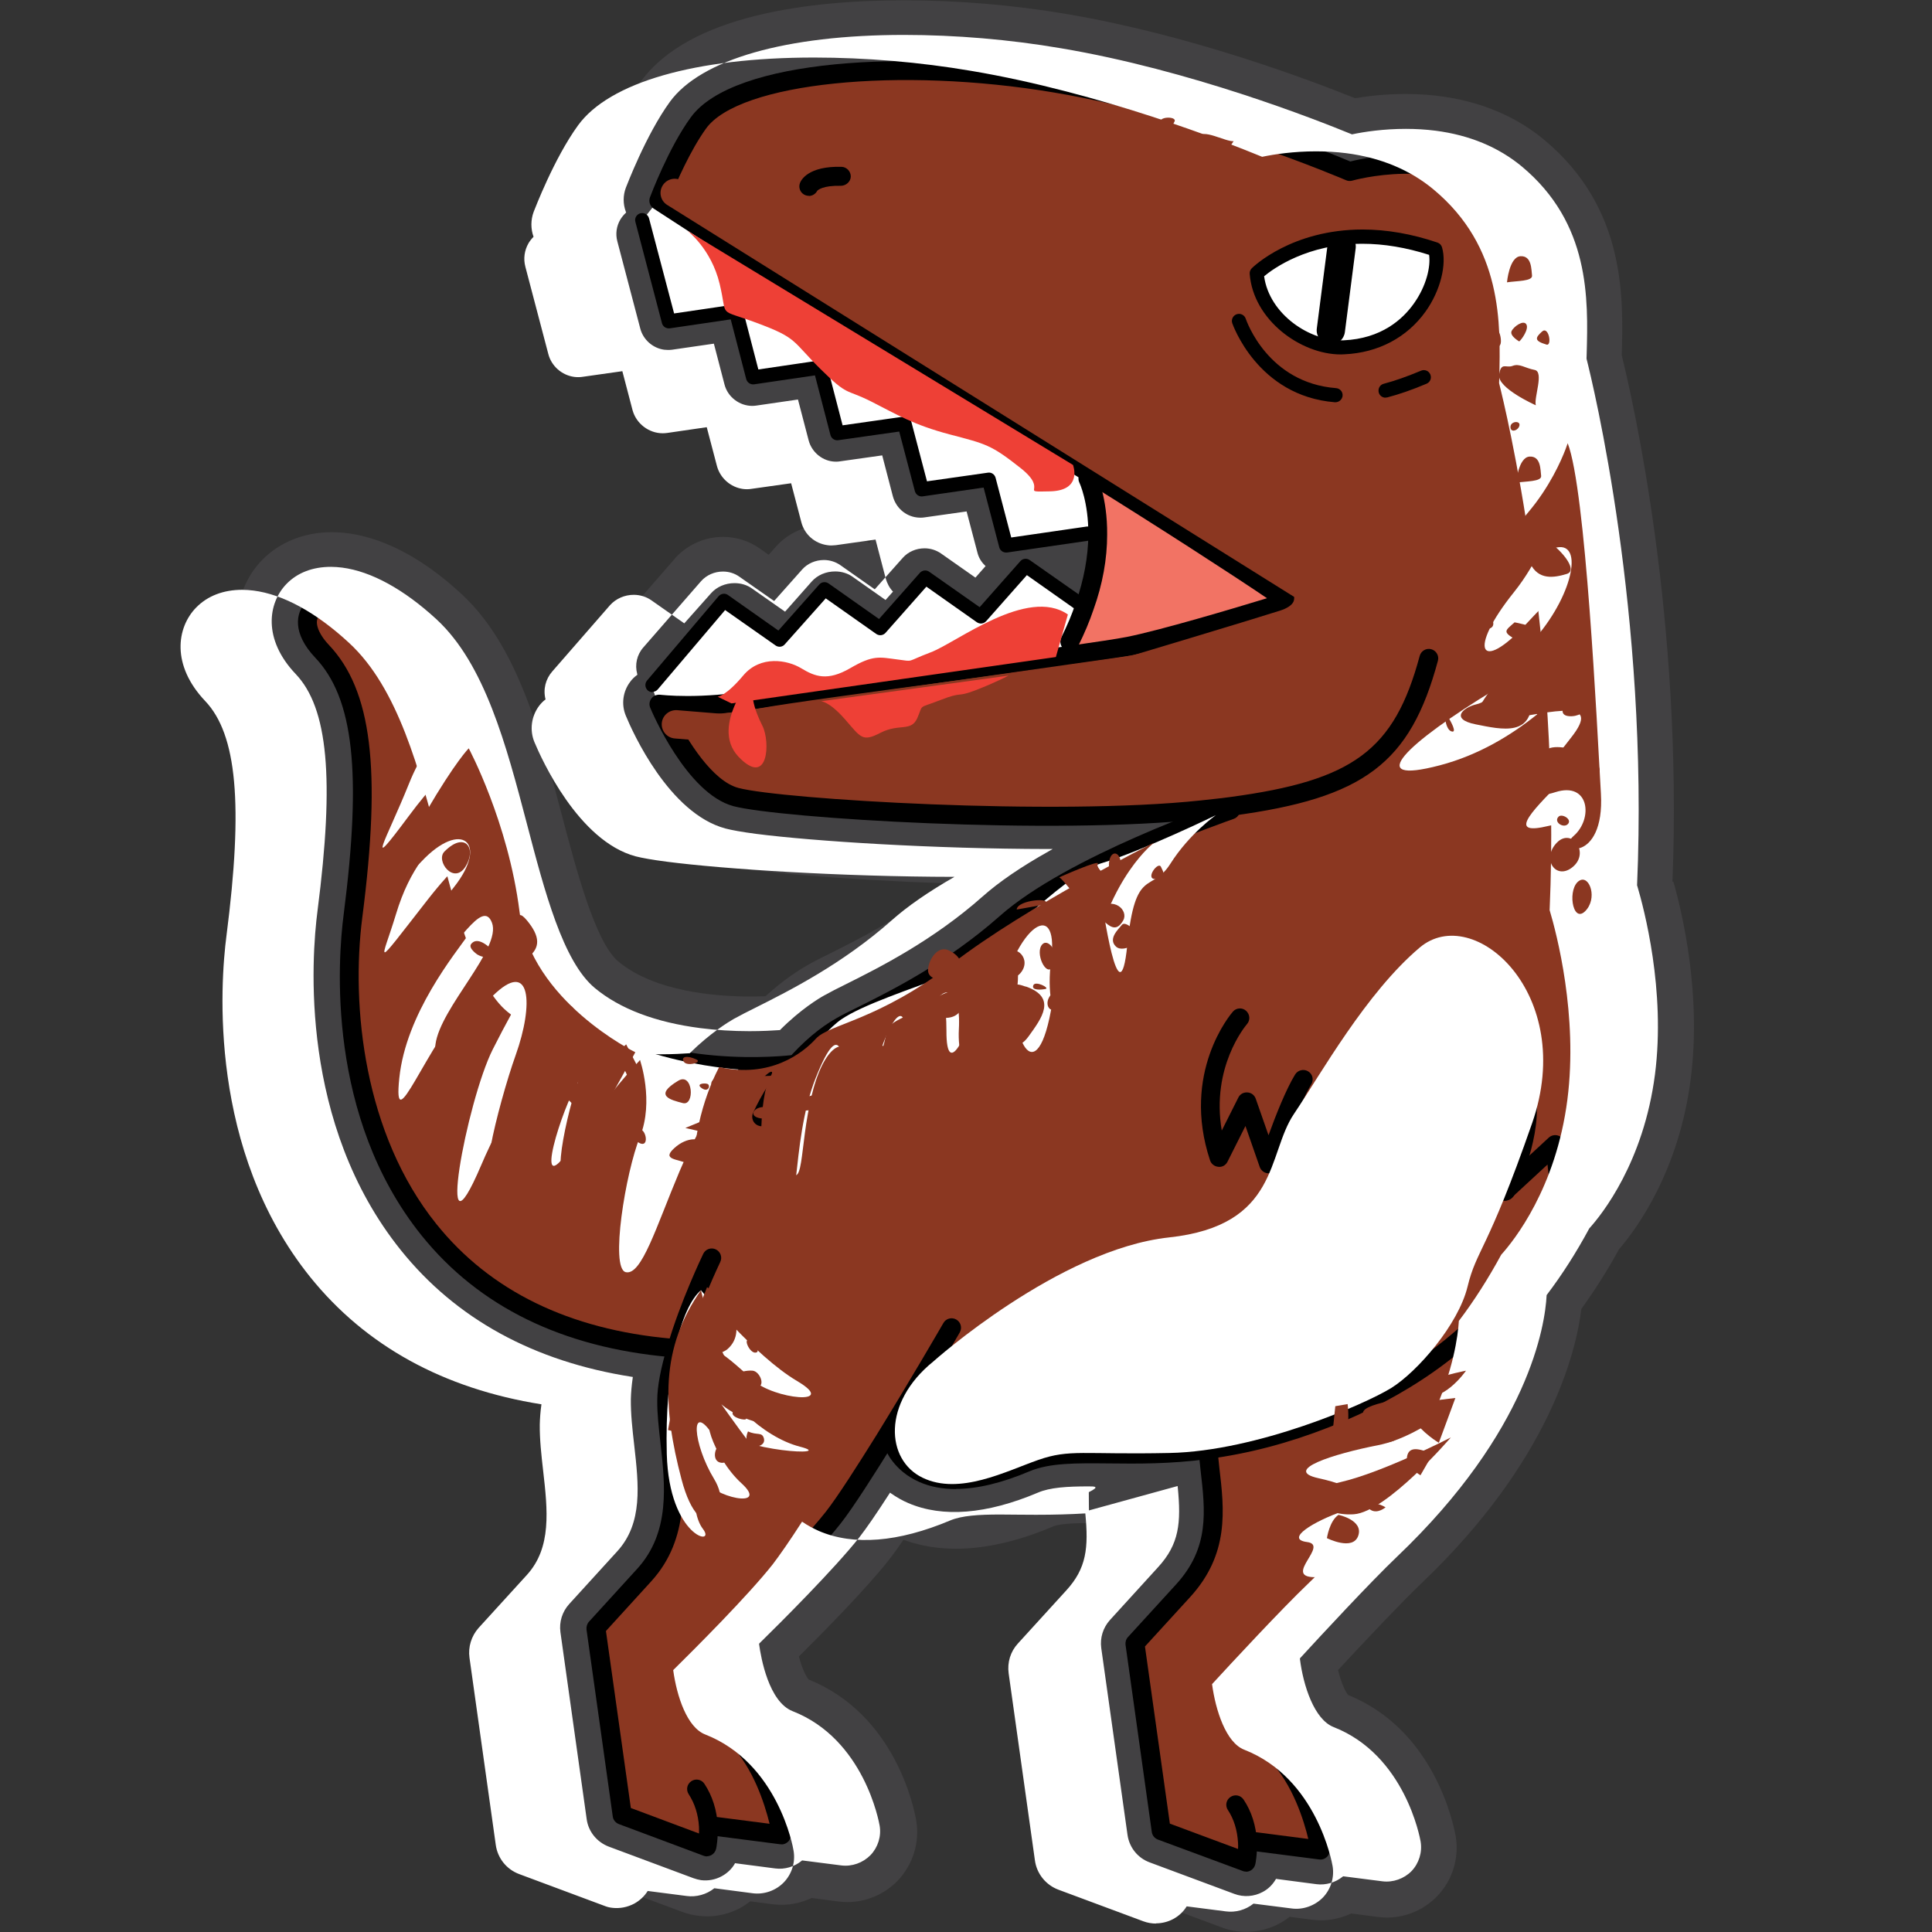 <?xml version="1.0" encoding="UTF-8"?>
<svg width="12.728mm" height="12.728mm" version="1.1" viewBox="0 0 12.728 12.728" xmlns="http://www.w3.org/2000/svg"><rect x="0" y="0" width="12.728" height="12.728" fill="#333333" stroke="none"/><g transform="translate(-100.28 -142.08)"><g transform="translate(1.568 -0)"><path d="m109.73 147.89c.069-1.725-.259-3.166-.334-3.469.011-.388.026-.972-.511-1.42-.237-.198-.553-.302-.913-.302-.128 0-.242.013-.333.028-.321-.129-1.096-.419-1.902-.555-.348-.059-.717-.09-1.068-.09-.615 0-1.415.093-1.736.536-.167.23-.295.556-.319.619-.024.064-.033.129-.029.193-.048.093-.06.199-.034.302l.151.575c.049.186.217.316.408.316.021 0 .042-.002.062-.005l.067-.01.018.067c.049.186.217.316.409.316.021 0 .041-.001.061-.004l.068-.01.017.067c.048.186.216.316.409.316.021 0 .042-.002.064-.005l.066-.01.018.068c.02.076.06.143.113.195l-.043.049-.057-.04c-.072-.05-.156-.077-.243-.077-.121 0-.236.052-.316.142l-.047.053-.058-.041c-.07-.05-.155-.077-.243-.077-.12 0-.235.051-.316.141l-.001.001-.001.002-.38.437c-.064.072-.098.16-.104.249-.092.129-.111.298-.05.444.073.175.346.755.812.879.203.054.839.106 1.5.129-.277.223-.566.368-.746.458-.07.035-.119.059-.16.083-.044.025-.15.09-.274.203-.03.001-.064.002-.101.002-.221 0-.628-.03-.869-.231-.151-.126-.278-.609-.371-.962-.145-.55-.294-1.119-.662-1.459-.365-.337-.666-.407-.854-.407-.18 0-.343.065-.458.182-.206.21-.253.592.057.919.155.163.181.597.082 1.367-.043.337-.129 1.509.599 2.414.362.45.854.746 1.464.88.002.095.013.188.023.28.029.256.039.418-.051.518l-.318.349c-.093.102-.134.238-.115.374l.173 1.232c.023.167.136.308.295.367l.559.208c.033.012.068.021.104.025.017.002.037.004.057.004.076 0 .152-.019.219-.055.024-.013.046-.028.067-.044l.146.019c.019.002.039.004.059.004.069 0 .137-.016.199-.045l.176.023c.019.002.039.004.059.004.124 0 .244-.051.331-.14.102-.107.147-.254.123-.397-.012-.072-.134-.698-.708-.929-.017-.018-.044-.072-.065-.152.193-.192.451-.456.591-.634.028-.035.06-.08.098-.135.066.024.135.041.206.05.045.006.093.009.14.009.194 0 .41-.049.64-.147.052-.022.192-.022.244-.022.037 0 .076 0.0.117.001.04 0.0.081.001.125.001.03 0 .065-0.0.104-.001-.01.053-.032.091-.071.134l-.318.349c-.092.101-.134.237-.116.373l.173 1.232c.023.167.136.308.295.367l.558.208c.032.012.065.021.1.025.022.003.042.004.061.004.076 0 .152-.019.219-.055.024-.013.047-.028.067-.044l.147.019c.02.002.039.004.059.004.07 0 .138-.016.2-.045l.176.023c.019.002.039.004.059.004.124 0 .245-.051.331-.141.101-.104.146-.252.122-.395-.013-.073-.137-.699-.708-.93-.019-.021-.047-.082-.067-.165.199-.214.424-.452.55-.572.849-.809 1.019-1.529 1.053-1.807.088-.122.172-.254.248-.393.119-.138.394-.515.472-1.119.072-.557-.053-1.089-.114-1.303" style="fill:#424143"/><path d="m107.57 144.36c.482-.022.652-.469.6-.645-.755-.256-1.175.158-1.175.158.021.276.314.5.575.487m-3.722 9.735c.011.046.015.074.015.074l-.443-.057-.038.001c.002.077-.01.132-.01.132l-.559-.208-.173-1.232.318-.349c.319-.35.145-.821.149-1.151 0-.096.026-.216.063-.337l-.037-.011c-1.948-.173-2.213-1.904-2.092-2.845.121-.94.07-1.454-.204-1.743-.275-.289.069-.536.609-.038.541.499.524 1.998 1.051 2.438.529.439 1.442.322 1.442.322l.013.012c.104-.12.215-.21.31-.264.168-.096.642-.288 1.083-.679.441-.392 1.481-.746 1.481-.746l-.004-.028c-.061.007-.124.015-.191.022-.988.107-2.788-.008-3.071-.083-.283-.075-.507-.612-.507-.612s.269.035.649-.034c.297-.053 1.439-.2 2.068-.289.176-.025.312-.045.377-.058.299-.059 1.052-.294 1.052-.294-.154-.111-.736-.491-1.302-.842-.16-.1-.317-.195-.465-.284-.671-.399-2.381-1.516-2.381-1.516s.119-.317.261-.513c.255-.351 1.383-.425 2.356-.261.973.164 1.935.581 1.935.581s.607-.175.994.148c.388.322.353.747.344 1.117 0 0 .422 1.576.333 3.476 0 0 .197.592.121 1.185-.072.558-.352.866-.387.902-.001.001-.002.003-.004.004-.1.193-.214.37-.347.53-.3.365-.69.648-1.212.853-.291.114-.546.173-.773.204-.556.074-.931-.027-1.199.086-.715.303-.867-.112-.867-.112l-.063-.034c-.133.213-.26.412-.336.508-.201.256-.716.753-.716.753s.015.603.373.743c.357.139.432.581.432.581l-.443-.057z" style="fill:#8b3721"/><path d="m106.93 154.22c.002.077-.01.131-.01.131l-.559-.207-.173-1.233.318-.348c.261-.286.2-.575.168-.879l-.007-.055c.226-.031.482-.09.773-.204.522-.204.913-.488 1.212-.853l.022.018s.001.712-.918 1.589c-.236.225-.717.753-.717.753s.017.603.374.742c.358.139.431.581.431.581l-.443-.057-.006 7e-4c.012.047.016.076.016.076l-.443-.057z" style="fill:#8b3721"/><path d="m108.17 143.72c.052.176-.118.623-.6.645-.261.013-.554-.211-.575-.487 0 0 .42-.415 1.175-.158" style="fill:#fff"/><path d="m107.2 146.04s-.752.235-1.052.294c-.065.013-.201.033-.377.058l-.011-.087c.04-.08.073-.159.097-.232.066-.185.086-.345.086-.474.002-.234-.065-.369-.065-.369l.019-.032c.566.351 1.148.731 1.302.842" style="fill:#f27364"/><path d="m105.94 145.6-.065-.001-.537.078-.114-.434-.442.063-.114-.432-.442.063-.113-.433-.442.065-.112-.434-.442.065-.175-.667.107-.133s1.709 1.117 2.38 1.516c.148.088.305.184.465.284l-.019.032s.067.135.065.369" style="fill:#fff"/><path d="m105.83 146.07.02.007c-.024.073-.057.152-.097.232l.011.087c-.629.089-1.771.236-2.068.289-.38.068-.648.034-.648.034l-.043-.12.471-.555.366.258.297-.334.366.258.297-.336.366.258.296-.334z" style="fill:#fff"/><path d="m107.04 143.9c.034.25.303.432.524.422.248-.011.389-.138.463-.243.082-.115.111-.242.1-.32-.15-.048-.298-.073-.439-.073-.363 0-.588.164-.648.214m.505.515c-.264 0-.577-.227-.6-.531-.001-.014.004-.027.014-.037.011-.011.264-.255.73-.255.159 0 .325.029.493.086.015.005.025.016.03.031.033.113-.011.287-.108.423-.122.171-.312.272-.534.282-.008 0-.016.001-.024.001"/><path d="m107.48 144.35c-.004 0-.008-0-.012-.001-.051-.007-.087-.053-.081-.104l.071-.551c.007-.051.053-.087.105-.081.051.007.087.053.08.104l-.071.551c-.006.047-.046.082-.092.082"/><path d="m109.01 150.1c-.015 0-.031-.006-.043-.017-.025-.024-.026-.063-.002-.088.03-.032.3-.326.37-.867.074-.573-.116-1.152-.118-1.158-.002-.007-.004-.015-.003-.023.087-1.868-.327-3.441-.331-3.457-.001-.006-.002-.012-.002-.018l.001-.063c.01-.354.02-.72-.323-1.004-.358-.298-.932-.137-.938-.135-.014.004-.029.003-.042-.003-.01-.004-.966-.416-1.92-.577-1.025-.173-2.076-.065-2.295.236-.104.144-.197.358-.235.452.268.175 1.732 1.128 2.335 1.487.174.104.327.197.466.284.552.342 1.145.728 1.305.845.019.014.029.037.025.06-.004.023-.021.042-.043.049-.031.01-.759.237-1.058.296-.068.013-.212.035-.38.059-.219.031-.501.069-.788.108-.534.072-1.085.146-1.277.181-.244.044-.443.047-.559.042.086.171.251.437.422.482.282.075 2.09.185 3.048.082.048-.005.092-.01.136-.015l.054-.007c.814-.109 1.083-.309 1.25-.93.009-.033.043-.053.076-.044.033.009.053.043.044.076-.182.676-.486.905-1.355 1.021l-.055.007c-.044.005-.09.011-.138.015-.991.108-2.796-.006-3.093-.085-.309-.083-.539-.625-.548-.648-.009-.021-.006-.044.008-.062.013-.018.035-.026.058-.024.002 0.0.265.033.63-.033.194-.035.748-.11 1.283-.182.286-.039.568-.077.787-.108.166-.024.309-.045.374-.058.22-.044.698-.186.923-.255-.238-.161-.73-.479-1.194-.767-.139-.087-.291-.18-.464-.283-.664-.395-2.365-1.506-2.383-1.517-.024-.016-.034-.047-.024-.074.005-.013.123-.327.269-.527.281-.387 1.45-.449 2.416-.286.892.151 1.785.516 1.929.577.117-.03.659-.143 1.03.165.389.323.378.738.368 1.103l-.001.054c.034.131.416 1.665.333 3.475.028.087.192.639.12 1.202-.075.581-.37.903-.404.938-.012.013-.029.019-.045.019"/><path d="m109 150.1c-.031 0-.059-.024-.062-.056l-.031-.292-.238.22c-.021.021-.054.025-.079.008-.028-.019-.037-.056-.017-.085l.002-.003c.002-.004.006-.007.009-.011l.331-.306c.017-.016.042-.021.064-.013.022.008.038.028.04.052l.044.416c.004.034-.021.065-.055.068-.002 0-.005 0-.007 0"/><path d="m108.63 149.99c-.009 0-.018-.002-.026-.006-.031-.015-.044-.051-.029-.083.092-.192.173-.459.122-.64-.01-.033.01-.067.043-.077.033-.01.067.01.077.043.075.27-.08.624-.129.726-.011.022-.034.036-.057.036"/><path d="m103.73 149.5c-.008 0-.017-.002-.026-.006-.031-.014-.045-.051-.031-.082.057-.125.132-.242.224-.348.101-.117.217-.216.327-.277.036-.021.083-.044.142-.073.219-.109.586-.293.931-.598.445-.396 1.459-.744 1.502-.759.033-.011.068.006.079.039.011.033-.006.068-.039.079-.01.004-1.033.355-1.459.734-.357.316-.733.504-.957.616-.056.028-.103.051-.137.07-.097.055-.202.144-.294.25-.084.097-.153.204-.204.318-.011.023-.033.036-.057.036"/><path d="m107.07 149.81c-.026 0-.05-.017-.059-.042l-.094-.27-.118.235c-.011.023-.035.037-.06.034-.025-.002-.047-.018-.055-.042-.192-.578.136-.964.15-.98.022-.026.062-.029.087-.006.026.023.029.062.006.088-.011.013-.237.283-.166.701l.109-.217c.011-.023.035-.036.06-.034.025.001.047.018.055.042l.084.24c.047-.13.115-.302.175-.4.018-.029.056-.039.086-.021s.038.056.021.085c-.094.155-.221.54-.222.544-.008.025-.032.042-.059.043z"/><path d="m103.13 151.02c-.002 0-.004 0-.006-0-.708-.063-1.257-.332-1.634-.8-.629-.782-.553-1.816-.514-2.115.12-.934.066-1.425-.187-1.692-.153-.161-.129-.297-.062-.365.115-.117.401-.092.758.238.284.261.418.774.548 1.269.124.472.252.96.501 1.167.502.417 1.386.31 1.395.309.034-.004.065.02.07.054.005.034-.02.065-.054.07-.038.005-.946.115-1.49-.336-.28-.233-.407-.718-.542-1.231-.125-.478-.255-.972-.512-1.209-.295-.271-.524-.305-.586-.242-.035.036-.009.115.064.192.282.298.346.817.22 1.794-.076.589.012 1.429.488 2.021.354.441.875.695 1.548.755.034.003.06.033.057.067-.003.033-.03.057-.062.057"/><path d="m103.37 154.31c-.007 0-.015-.001-.022-.004l-.559-.209c-.021-.008-.037-.027-.04-.049l-.173-1.232c-.002-.018.003-.037.015-.051l.319-.35c.219-.24.184-.554.153-.83-.011-.099-.022-.193-.021-.28 0-.092.023-.211.066-.355.086-.296.231-.597.237-.61.015-.031.052-.044.083-.029.031.015.044.052.029.083-.001.003-.146.304-.23.591-.04.132-.06.24-.06.32-.001.08.009.17.02.265.032.288.072.645-.184.927l-.299.328.164 1.166.449.168c0-.013.001-.029 0-.044-.005-.081-.028-.154-.068-.215-.019-.029-.011-.067.018-.086.029-.019.067-.011.086.018.052.079.082.173.088.278.002.085-.01.146-.011.149-.004.018-.015.033-.031.042-.009.005-.02.008-.03.008"/><path d="m103.86 154.23c-.002 0-.005-0-.008-0l-.443-.057c-.034-.005-.058-.036-.054-.07.004-.034.036-.058.07-.054l.357.046c-.033-.134-.109-.37-.259-.522-.024-.024-.024-.064.001-.088.025-.024.064-.024.088.001.167.17.253.417.295.594.011.05.015.08.015.08.002.019-.004.038-.017.052-.012.012-.028.019-.044.019"/><path d="m104.29 154.22c-.002 0-.005-0-.008-0l-.443-.057c-.034-.005-.058-.036-.054-.07.004-.034.036-.058.07-.054l.352.045c-.04-.126-.143-.361-.372-.45-.391-.154-.412-.774-.412-.8-0-.018.007-.034.019-.047.005-.005.514-.497.71-.747.079-.1.219-.321.332-.502.215-.348.441-.738.443-.742.017-.03.055-.04.085-.023s.04.055.023.085c-.002.004-.229.395-.445.745-.115.184-.257.409-.34.514-.181.231-.602.643-.701.74.008.113.057.552.332.66.386.15.468.61.471.629.003.019-.003.039-.017.054-.012.012-.028.019-.045.019"/><path d="m106.92 154.41c-.007 0-.015-.001-.021-.004l-.559-.207c-.021-.008-.037-.027-.04-.05l-.173-1.233c-.002-.018.003-.037.016-.051l.318-.348c.219-.241.192-.479.16-.754l-.008-.077c-.004-.034.021-.065.055-.068.034-.004.065.021.069.055l.008.076c.033.28.066.569-.192.852l-.298.326.164 1.167.449.167c.001-.013.001-.028 0-.043-.005-.081-.027-.154-.067-.214-.019-.029-.011-.067.018-.086.029-.019.067-.011.086.018.053.079.082.173.088.278.002.085-.01.145-.011.147-.004.018-.015.033-.031.042-.009.005-.02.008-.03.008"/><path d="m107.41 154.33c-.003 0-.005-0-.008-0l-.443-.057c-.034-.005-.058-.036-.054-.07.004-.034.036-.058.07-.054l.356.046c-.027-.113-.1-.36-.259-.522-.024-.025-.024-.064.001-.088.025-.024.064-.024.088.001.187.191.268.478.294.593.012.048.017.08.017.082.002.019-.004.038-.018.052-.012.012-.028.018-.044.018"/><path d="m107.85 154.32c-.003 0-.005-0-.008-0l-.443-.057c-.034-.005-.058-.036-.054-.07.004-.034.036-.058.07-.054l.352.045c-.04-.126-.141-.361-.371-.45-.392-.152-.413-.772-.414-.798-0-.016.005-.032.016-.043.02-.021.485-.533.72-.756.89-.849.899-1.537.899-1.544-0-.034.028-.062.062-.062.034 0 .062.028.062.062 0.0.03-.009.749-.937 1.634-.206.197-.608.634-.696.731.008.109.057.554.333.661.386.15.467.609.47.629.003.019-.003.039-.017.053-.012.012-.028.019-.045.019"/><path d="m105.01 151.89c-.089 0-.169-.015-.24-.046-.17-.074-.223-.211-.225-.217-.012-.032.005-.068.037-.08.032-.012.068.004.08.036.002.005.04.097.161.148.149.063.365.038.623-.072.158-.066.341-.065.571-.061.186.002.395.004.644-.029.256-.035.504-.101.758-.2.498-.195.887-.468 1.187-.835.127-.153.238-.322.34-.52.002-.004.005-.007.007-.011.018-.033.035-.068.051-.103l.113.053c-.019.04-.038.078-.058.115-.002.003-.004.006-.006.01-.105.202-.22.377-.352.535-.314.383-.718.667-1.237.871-.263.103-.521.171-.787.207-.258.035-.473.032-.662.03-.216-.002-.387-.004-.521.052-.182.077-.344.116-.485.116"/><path d="m104.04 143.37c-.007 0-.015-.001-.022-.004-.032-.012-.048-.048-.036-.08.007-.019.054-.113.274-.107.034.001.061.03.061.064-.001.034-.031.06-.064.061-.12-.003-.153.028-.157.033-.011.021-.033.034-.055.034"/><path d="m105.76 146.37c-.01 0-.019-.002-.028-.007-.031-.015-.043-.053-.028-.084.038-.076.07-.151.094-.224.055-.156.083-.308.084-.454.001-.214-.058-.34-.059-.341-.015-.031-.002-.068.029-.083.031-.015.068-.002.083.028.003.006.073.151.071.397 0 .16-.03.327-.09.494-.026.077-.06.158-.101.24-.011.022-.033.034-.056.034"/><path d="m105.34 145.72c-.021 0-.04-.014-.045-.035l-.103-.393-.401.058c-.024.004-.046-.012-.052-.035l-.103-.392-.401.057c-.023.004-.046-.011-.052-.034l-.102-.393-.401.059c-.024.003-.046-.012-.052-.035l-.102-.393-.401.059c-.024.003-.046-.011-.052-.034l-.175-.667c-.007-.025.008-.05.033-.057.025-.006.05.008.057.034l.165.626.401-.059c.024-.003.046.012.052.035l.102.393.401-.059c.024-.003.046.011.052.034l.102.393.401-.057c.023-.004.046.011.052.034l.103.392.401-.057c.023-.004.045.011.051.034l.103.393.496-.072c.025-.004.049.014.053.04.004.025-.014.049-.04.053l-.537.078c-.002 0-.005 0-.007 0"/><path d="m103.01 146.64c-.011 0-.021-.004-.03-.011-.019-.017-.022-.046-.005-.066l.471-.555c.016-.018.043-.022.062-.008l.332.234.269-.303c.016-.018.042-.021.062-.007l.332.234.269-.304c.016-.018.043-.021.062-.007l.332.233.268-.303c.016-.018.042-.021.062-.007l.367.257c.021.015.026.044.011.065-.015.021-.044.026-.065.011l-.332-.234-.268.303c-.016.018-.042.021-.062.007l-.332-.234-.269.304c-.016.018-.042.021-.062.007l-.332-.234-.27.303c-.015.018-.042.021-.061.007l-.332-.233-.443.522c-.009.011-.022.017-.036.017"/><path d="m107.84 144.7c-.021 0-.04-.014-.045-.035-.006-.025.008-.051.034-.057.072-.019.152-.047.245-.086.024-.01.051.001.061.025.01.024-.001.051-.025.061-.097.041-.182.07-.258.09-.004.001-.008.001-.012.001"/><path d="m107.51 144.73h-.004c-.511-.041-.674-.516-.676-.521-.008-.024.005-.051.03-.059.024-.008.051.005.059.03.006.017.147.422.595.457.026.002.045.024.043.05-.002.024-.023.043-.047.043"/><path d="m106.47 151.87.001.007c.023.236.01.375-.129.527l-.318.349c-.045.05-.066.117-.057.184l.173 1.231c.012.083.067.152.145.181l.559.208c.061.023.13.018.187-.013.036-.019.064-.047.085-.082l.002-.004.267.035c.061.008.125-.011.173-.05l.003-.002.258.033c.07.009.143-.017.192-.067.049-.051.072-.125.06-.195-.004-.023-.103-.57-.573-.754-.128-.05-.2-.273-.222-.448l-0-.004.002-.003c.132-.144.459-.497.636-.666.874-.832.977-1.529.987-1.722l0-.002.001-.002c.101-.133.195-.28.28-.438.084-.093.358-.436.433-1.015.071-.554-.072-1.091-.117-1.243l-.001-.001 0-.001c.077-1.793-.291-3.304-.333-3.47l-0-.001.001-.031c.01-.363.023-.859-.427-1.234-.153-.127-.344-.207-.569-.236-.063-.008-.129-.012-.195-.012-.147 0-.274.019-.354.036l-.002 0-.002-.001c-.234-.096-1.064-.423-1.914-.566-.339-.058-.696-.088-1.034-.088-.777 0-1.339.161-1.543.441-.158.218-.284.552-.29.566-.019.051-.019.107 0.0.158l.002.005-.004.004c-.013.012-.024.026-.034.042-.026.044-.033.095-.02.144l.151.574c.019.074.083.13.158.14.017.002.035.002.051-0l.276-.04.07.269c.021.082.098.141.183.141.009 0 .018-.001.026-.002l.275-.04.07.268c.019.074.083.131.158.14.017.002.034.002.051-.001l.276-.039.07.269c.02.075.082.131.159.14.017.002.035.002.051-7e-4l.276-.039.071.27c.008.033.025.062.049.085l.005.005-.067.076-.228-.16c-.031-.021-.068-.033-.107-.033-.056 0-.108.023-.143.062l-.185.208-.006-.004-.222-.156c-.031-.021-.068-.033-.107-.033-.056 0-.108.023-.143.062l-.185.208-.006-.004-.223-.156c-.031-.022-.068-.034-.108-.034-.056 0-.108.023-.144.063l-.38.436c-.043.048-.058.114-.041.176l.001.005-.004.003c-.016.012-.031.026-.043.043-.049.064-.06.15-.029.224.044.107.285.644.657.743.042.011.109.023.2.035.382.049 1.166.099 1.925.1h.03l-.026.015c-.182.102-.328.202-.436.298-.328.291-.683.469-.895.575-.057.028-.11.055-.149.077-.034.019-.153.09-.289.226l-.002.002-.003 0c-.043.003-.112.007-.198.007-.111 0-.22-.007-.322-.02-.296-.038-.531-.127-.696-.264-.21-.174-.331-.636-.448-1.083-.136-.518-.277-1.052-.595-1.346-.215-.198-.43-.316-.622-.341-.025-.003-.05-.005-.074-.005-.119 0-.22.038-.292.112-.123.126-.158.365.06.594.213.224.256.689.144 1.558-.041.314-.121 1.404.549 2.238.363.452.875.733 1.521.834l.007.001-.001.008c-.007.05-.011.096-.012.138-.001.098.01.197.022.302.03.265.058.514-.111.7l-.318.349c-.045.05-.066.117-.057.184l.173 1.232c.011.082.067.151.145.181l.558.208c.016.006.033.01.05.013.047.006.095-.003.137-.026.035-.019.065-.047.085-.081l.002-.005.005.001.261.034c.061.008.126-.011.174-.051l.002-.002.258.033c.071.009.143-.017.193-.068.049-.051.072-.124.06-.194-.004-.023-.102-.57-.573-.754-.158-.062-.209-.353-.221-.441l-0-.004.003-.003c.143-.14.493-.49.657-.697.046-.059.113-.156.198-.288l.005-.007.006.005c.036.025.074.047.114.064.226.097.516.074.854-.069.079-.034.191-.041.334-.041.038 0 .078 7e-4.121.001.038 0.0.077.001.118.001.123 0 .228-.003.331-.01zm.452 2.719c-.029 0-.057-.005-.084-.015l-.559-.208c-.083-.031-.143-.105-.155-.193l-.173-1.232c-.01-.072.012-.144.061-.197l.318-.349c.134-.146.148-.281.126-.508-.1.006-.204.009-.324.009-.041 0-.08 0-.118-7e-4-.042-0-.082-.001-.12-.001-.141 0-.251.007-.328.039-.342.144-.637.168-.866.069-.038-.017-.075-.037-.11-.061-.083.129-.149.223-.194.282-.163.206-.51.553-.655.696.024.175.092.378.211.424.478.187.579.742.582.766.013.075-.011.153-.064.208-.053.055-.131.082-.206.072l-.252-.033c-.051.041-.119.06-.183.051l-.256-.033c-.022.035-.052.063-.088.083-.045.024-.095.034-.146.028-.019-.002-.037-.007-.054-.014l-.558-.208c-.084-.031-.143-.105-.155-.193l-.173-1.232c-.01-.071.012-.143.06-.197l.318-.349c.164-.18.137-.426.107-.688-.012-.105-.023-.204-.022-.303.001-.041.004-.085.011-.133-.646-.103-1.158-.385-1.523-.838-.674-.838-.593-1.934-.552-2.25.111-.863.069-1.325-.14-1.545-.225-.237-.188-.485-.06-.616.075-.077.18-.117.303-.117.025 0 .05.002.075.005.195.025.413.144.63.345.322.297.463.834.599 1.354.116.445.237.905.443 1.075.163.135.394.223.688.261.102.013.21.02.32.02.084 0 .151-.004.194-.007.137-.135.257-.207.29-.226.038-.021.092-.049.149-.077.211-.106.565-.283.892-.573.103-.092.242-.188.413-.286-.75-.001-1.52-.051-1.897-.1-.092-.012-.16-.024-.203-.035-.379-.101-.622-.645-.667-.752-.033-.079-.021-.171.031-.24.012-.016.026-.03.042-.042-.017-.066 0-.134.045-.185l.38-.436c.039-.043.096-.068.156-.068.043 0 .083.013.116.036l.217.152.176-.198c.038-.043.095-.067.155-.067.042 0 .083.012.116.036l.217.152.175-.198c.038-.043.094-.067.155-.067.042 0 .083.012.116.036l.216.152.049-.055c-.023-.024-.039-.055-.048-.087l-.067-.256-.262.037c-.018.002-.037.003-.055 0-.083-.011-.151-.07-.172-.152l-.067-.256-.262.037c-.018.003-.037.003-.055 7e-4-.082-.011-.151-.072-.172-.152l-.067-.255-.261.038c-.01.001-.019.002-.029.002-.092 0-.175-.064-.199-.153l-.067-.256-.261.037c-.018.003-.037.003-.056 7e-4-.082-.011-.151-.072-.171-.152l-.151-.574c-.014-.053-.006-.108.021-.155.009-.015.02-.029.033-.042-.019-.053-.019-.111.001-.165.006-.014.133-.35.292-.569.206-.284.773-.447 1.555-.447.338 0 .697.03 1.036.088.849.143 1.678.468 1.916.566.081-.017.208-.036.355-.036.067 0 .134.004.198.012.227.029.421.11.576.239.456.38.442.881.433 1.247l-.001.029c.043.171.41 1.681.333 3.472.046.154.188.693.117 1.248-.075.583-.352.929-.436 1.022-.084.155-.178.303-.279.436-.012.198-.118.897-.992 1.73-.176.168-.5.517-.634.663.023.171.091.385.212.432.478.187.578.743.582.766.013.075-.011.153-.064.208-.053.054-.131.082-.205.072l-.252-.032c-.051.041-.118.06-.183.051l-.257-.033c-.022.035-.051.063-.088.083-.035.019-.075.029-.115.029" style="fill:#fff"/><path transform="matrix(.353 0 0 -.353 103.47 146.97)" d="m0 0c-.007 0-.014 0-.022.001l-.864.07c-.145.012-.254.14-.242.286.012.145.14.251.285.242l.835-.068 7.67 1.091c.214.064 2.152.645 2.746.834.135.043.225.103.254.17.012.029.014.061.012.087l-11.701 7.315c-.124.077-.162.24-.084.364.077.124.241.162.364.084l11.789-7.369c.043-.027.077-.066.099-.112.014-.029.131-.295.006-.581-.094-.214-.288-.37-.578-.462-.63-.201-2.753-.836-2.774-.843-.013-.004-.026-.007-.039-.008l-7.719-1.098c-.012-.002-.025-.003-.037-.003" style="fill:#8b3721"/><path d="m103.69 146.51s-.309.348-.113.555c.197.207.211-.097.158-.203-.053-.105-.095-.226-.045-.352" style="fill:#ee4036"/><path d="m103.24 143.6s.157.117.213.35c.056.233-.021.158.246.258.267.099.229.115.416.301.188.186.163.129.334.215.172.087.281.155.52.218.239.063.271.067.466.221.195.154-.021.159.195.154.216-.005.151-.174.151-.174z" style="fill:#ee4036"/><path transform="matrix(.353 0 0 -.353 103.44 146.67)" d="m0 0s.154.011.477.396c.324.385.83.289 1.084.134.255-.154.487-.245.915.004.428.25.544.204.874.162s.146-.049.627.133c.48.181 1.804 1.23 2.559.706l-.224-.794-6.054-.866z" style="fill:#ee4036"/><path d="m104.12 146.7s.053-.002.159.119c.106.121.113.151.235.088.123-.063.201-.003.242-.098.041-.095 0-.058.151-.117.151-.059.102-.015.23-.064s.219-.097.219-.097z" style="fill:#ee4036"/><path transform="matrix(.353 0 0 -.353 104.86 151.05)" d="m0 0s2.342 2.095 4.402 2.317c2.06.223 1.825 1.553 2.328 2.301s1.349 2.264 2.351 3.11c1.003.846 2.936-.866 2.097-3.277s-1.034-2.345-1.206-3.054c-.173-.709-.936-1.586-1.422-1.889s-2.508-1.181-4.138-1.214c-1.63-.034-1.859.077-2.455-.131-.595-.208-1.467-.664-2.155-.331-.689.332-.755 1.397.198 2.168" style="fill:#fff"/><path transform="matrix(.353 0 0 -.353 101.75 146.8)" d="m0 0s-.556-.213-.974-1.256c-.419-1.043-.856-1.749-.008-.609.848 1.141 1.072.99 1.072.99s.403-.418-.127-.989c-.531-.572-.915-.949-1.18-1.829-.266-.88-.477-1.097.582.26 1.058 1.357 1.172.824 1.172.824s-.067-.997-.365-1.415c-.298-.419-1.201-1.522-1.326-2.724-.125-1.203.471.579 1.355 1.531.885.953 1.22.483 1.22.483s-.339-.505-.83-1.477c-.491-.973-1.092-4.217-.218-2.166s1.906 2.497 1.906 2.497.216-.455-.09-.934c-.305-.478-.874-2.294-.162-1.259.713 1.036 1.311 1.66 1.311 1.66s.267-.766-.001-1.432c-.269-.666-.561-2.457-.265-2.526.296-.068.566.842 1.004 1.882.439 1.041 1.099 1.901 1.099 1.901s-2.63.165-3.395 1.483c-.765 1.317-1.124 2.948-1.124 2.948s-.353 1.671-.656 2.157" style="fill:#fff"/><path transform="matrix(.353 0 0 -.353 103.85 149.26)" d="m0 0s-.263-.779.105-1.395c.367-.616.241.294.495 1.318.253 1.023.703 1.047.652.647-.052-.4.272-.726.559-.072.288.653.043.644.518.868.476.223.783.712.779-.263s.445-.017.638.852.813.951.679-.087c-.133-1.04.468-2.051.711.152s.831 1.721.856 1.596c.024-.125.341-2.401.491-.917s.449.959.805 1.522c.357.563.849.906.849.906s-1.388-.674-2.148-.901c-.761-.227-2.101-1.802-2.827-2.074s-1.617-.564-2.017-.837c-.401-.273-1.145-1.315-1.145-1.315" style="fill:#fff"/><path transform="matrix(.353 0 0 -.353 103.33 150.58)" d="m0 0s1-1.226 1.793-1.694-.44-.339-.821.015-1.065.96-.812.318c.252-.642.98-1.376 1.688-1.559.708-.182-1.11-.1-1.509.347-.4.448-.13-.532.416-1.029.545-.497-.552-.264-.72.093-.167.357-.261-.606.001-.945.261-.338-.631-.162-.674 1.397-.043 1.56.262 2.74.638 3.057" style="fill:#fff"/><path transform="matrix(.353 0 0 -.353 108.42 151.24)" d="m0 0s-.933-.855-1.777-1.021c-.844-.165-1.798-.469-1.116-.618.682-.148 1.045-.408.47-.609-.574-.2-1.104-.528-.684-.582.419-.054-.449-.643.129-.656.577-.014 1.098.955 1.708 1.669s1.27 1.817 1.27 1.817" style="fill:#fff"/><path transform="matrix(.353 0 0 -.353 109.04 145.07)" d="m0 0s-.125-1.489-1.002-2.58c-.876-1.092-.631-1.524.224-.598.856.927 1.02.906 1.02.906s.021-1.14-1.612-2.134c-1.634-.993-2.472-1.789-1.018-1.407 1.454.381 2.433 1.493 2.826 1.944.392.451.171-1.528-.519-2.208-.689-.681-1.004-1.042-.279-.867.725.174.732-.295.529-.57s.134-.519.374-.216c.24.304.397 2.826 0 4.415-.398 1.59-.168 3.367-.543 3.315" style="fill:#fff"/><path transform="matrix(.353 0 0 -.353 101.8 147.01)" d="m0 0s-.245-.243-.792-1.178-.831-1.721-.089-.933c.741.788 1.264.355.609-.475-.656-.829-.971-1.855-.471-1.524.5.332.995 1.335 1.177.854.182-.48-.966-1.582-1.055-2.271-.089-.69.327.171 1.061.899.733.729.771-.16.438-1.092s-.847-3.03-.194-1.743c.653 1.288 1.778 2.209 1.483 1.577-.295-.633-.688-2.502-.273-1.885.414.617 1.215 2.099 1.215 2.099s-1.95.952-2.161 2.624c-.211 1.673-.948 3.048-.948 3.048" style="fill:#8b3721"/><path d="m103.45 149.11s-.153.271-.166.624c-.013.353.023.325.184-.095.162-.42.386-.574.318-.464-.068.109-.106.653.052.845.158.193.073-.399.248-.839.175-.44.185-.105.195.068.01.173.087.323.18-.063.093-.386.219-.531.211-.306-.007.225.087.075.167-.129.08-.205.206-.178.19.11-.015.288.151.492.248-.086.096-.579.416-.806.36-.373-.056.434.143.642.263.045.12-.597.417-.817.417-.817s-.839.419-1.328.796c-.489.378-.815.4-.902.497-.087.096-.302.262-.637.187" style="fill:#8b3721"/><path transform="matrix(.353 0 0 -.353 109.04 145)" d="m0 0s-.013-.04-.04-.111c-.082-.215-.298-.707-.695-1.176-.527-.623-.068-.844.483-.671.55.172.381-.822-.337-1.664-.717-.842-1.64-1.698-.645-1.541.995.156 1.881.407 1.298-.33-.582-.738-.929-1.221-.294-1.019.636.203.708-.497.342-.816-.366-.318.583-.522.508.788s-.284 5.684-.62 6.54" style="fill:#8b3721"/><path d="m108.27 151.55s-.445.229-.726.294c-.28.064-.129.227.087.212.217-.015.639-.506.639-.506" style="fill:#8b3721"/><path transform="matrix(.353 0 0 -.353 103.33 150.58)" d="m0 0s.339-1.547 1.117-2.135c.777-.588-.577-.373-.944.244-.368.616.552-.762.87-1.128.319-.366-.371-.359-.813.308-.442.666-.386-.154.017-.815.402-.661-.256-1.349-.61-.003-.355 1.346-.396 2.449.363 3.529" style="fill:#8b3721"/><path d="m104.65 149.49c-.061-.087-.148.199-.084.247.064.049.188-.1.084-.247" style="fill:#8b3721"/><path d="m105.58 148.3c-.054.053.025.227.071.146.045-.081-.029-.187-.071-.146" style="fill:#8b3721"/><path d="m105.94 148.07c-.071.058.004.042.052.086.049.044.084.05.12-.013.036-.064-.061-.163-.172-.073" style="fill:#8b3721"/><path d="m105.91 148.21c.035-.048.077.086.019.072-.058-.014-.034-.052-.019-.072" style="fill:#8b3721"/><path d="m105.82 148.5c-.033.038-.097.127-.031.168.066.041.098.03.129-.043.031-.073-.059-.171-.098-.125" style="fill:#8b3721"/><path d="m104.7 149.12c-.031-.047-.097.127-.037.121.06-.006.068-.074.037-.121" style="fill:#8b3721"/><path d="m105.19 148.72c-.122.033-.04.211.058.134.098-.077.014-.153-.058-.134" style="fill:#8b3721"/><path d="m105.33 148.38c.051-.095.177.001.115.097-.063.097-.173.009-.115-.097" style="fill:#8b3721"/><path d="m105.47 148.58c-.097-.034-.068-.008-.088.097-.02.105.028.112.015.182s.014.157.094.045c.08-.112.189-.252-.021-.325" style="fill:#8b3721"/><path d="m105.4 149.02c-.044.005.053.041.078.015.024-.025-.048-.019-.078-.015" style="fill:#8b3721"/><path d="m105.93 148.43c-.027.021.01.09.052.074.042-.016.007-.118-.052-.074" style="fill:#8b3721"/><path d="m105.77 148.19c-.051-.029-.115.023-.039.059.076.036.102-.023.039-.059" style="fill:#8b3721"/><path d="m104.38 149.74c-.037.026-.192-.063-.122.128.028.075.059.038.157-.039.098-.077.155-.019.098-.077-.056-.059-.075-.053-.133-.012" style="fill:#8b3721"/><path d="m104.37 149.91c.026-.036.104-.03.083.013-.021.043-.112.028-.083-.013" style="fill:#8b3721"/><path d="m104.8 149.69c-.055.016-.148.091-.087.097.06.006.095.013.129-.031.034-.043-.042-.066-.042-.066" style="fill:#8b3721"/><path d="m105.03 149.24c-.021.068-.042.136.051.132.092-.005.009.065.052.086.043.021.031-.074.082-.145.051-.071-.042.004-.079-.091-.037-.094-.091-.028-.105.018" style="fill:#8b3721"/><path transform="matrix(.353 0 0 -.353 101.64 147.69)" d="m0 0c-.171-.172.173-.625.391-.284.219.34-.006.673-.391.284" style="fill:#8b3721"/><path d="m101.75 148.01c-.015.055.157.043.1-.012-.057-.054-.086-.041-.1.012" style="fill:#8b3721"/><path d="m102.06 148.21c.044-.056.063-.114.019-.139-.043-.025-.05.177-.019.139" style="fill:#8b3721"/><path d="m102.2 148.54c-.06.046.128.228.152.129.024-.099-.082-.183-.152-.129" style="fill:#8b3721"/><path d="m102.44 149c.006.054.129.202.146.125.016-.078.005-.132-.038-.157s-.116-.037-.108.033" style="fill:#8b3721"/><path d="m102.66 149.05c.001-.045.142-.042.129.021-.013.062-.131.051-.129-.021" style="fill:#8b3721"/><path d="m102.45 148.79c.045.025.063-.068.021-.084-.042-.015-.059.063-.021.084" style="fill:#8b3721"/><path d="m102.09 148.26c.043-.055.004-.223.093-.117.088.106.092.182.003.248-.088.066-.118-.103-.096-.131" style="fill:#8b3721"/><path d="m101.83 147.88c.069-.018.107-.043.046-.081-.06-.039-.08.09-.046.081" style="fill:#8b3721"/><path d="m104.96 148.34c-.071-.032-.131.063-.134.128-.004.065.089.085.168.031.079-.054.05-.121-.034-.159" style="fill:#8b3721"/><path d="m105.09 149.65c-.031.04.015.112.062.068.046-.043-.028-.112-.062-.068" style="fill:#8b3721"/><path d="m106.71 147.55c-.026.045-.198.113-.162.168.036.055.037.102.08.122.044.02.032.076.105.024.072-.053-.024-.314-.024-.314" style="fill:#8b3721"/><path d="m106.47 147.93c-.021-.003-.106.01-.114.045-.008.035.069.05.101.038.032-.012.013-.083.013-.083" style="fill:#8b3721"/><path d="m106.36 147.79c-.019-.036-.102.077-.041.081.061.004.08-.006.041-.081" style="fill:#8b3721"/><path d="m105.69 147.86c.03.014.101.135.176.163.075.028.17-.006.18-.072.011-.066-.122-.146-.102-.18.02-.033-.254.089-.254.089" style="fill:#8b3721"/><path d="m106.25 148.26c-.05-.038-.122-.118-.147-.087-.024.03-.093.092-.039.143.055.051.186-.055.186-.055" style="fill:#8b3721"/><path d="m106.05 147.84c-.045.003-.043-.133.005-.137.048-.004.064.133-.005.137" style="fill:#8b3721"/><path d="m105.87 148.32c-.03-.003-.084.003-.079.037.005.034.079-.037.079-.037" style="fill:#8b3721"/><path d="m105.59 148.04c.074-.051-.176-.034-.18.032-.004.066.135-7e-4.18-.032" style="fill:#8b3721"/><path d="m105.3 148.24c-.019.035.043.053.057.023.014-.03-.046-.044-.057-.023" style="fill:#8b3721"/><path d="m109.12 147.88c-.085.045-.051.286.034.204.085-.083.031-.238-.034-.204" style="fill:#8b3721"/><path d="m108.97 147.63c.097-.097.216.065.105.16-.111.095-.213-.051-.105-.16" style="fill:#8b3721"/><path d="m108.98 147.46c-.036.036.034.08.062.048.028-.031-.04-.07-.062-.048" style="fill:#8b3721"/><path d="m105.52 148.57c-.017.037.055.031.081.025.027-.007-.067-.055-.081-.025" style="fill:#8b3721"/><path d="m105.63 148.64c.02-.028.087.022.046.074-.04.051-.09-.013-.046-.074" style="fill:#8b3721"/><path d="m104.87 148.66c-.079.059-.027.128.073.126.1-.002.121-.083.129-.151.008-.068-.143-.019-.202.025" style="fill:#8b3721"/><path d="m105.09 148.51c.019.06.017.08.081.033.064-.047.012-.108-.008-.11-.02-.002-.073.077-.073.077" style="fill:#8b3721"/><path d="m109.18 146.64c-.09-.035-.25.148-.132.158.118.011.201-.132.132-.158" style="fill:#8b3721"/><path d="m109.08 147.02c-.061-.018-.198-.046-.211.051-.013.098.016.13.117.127.101-.002.168-.158.094-.179" style="fill:#8b3721"/><path d="m108.5 146.4c-.101-.125-.266.064-.125.137.141.074.184-.064.125-.137" style="fill:#8b3721"/><path d="m108.96 146.39c.136.01.092.206-.053.184-.145-.022-.1-.195.053-.184" style="fill:#8b3721"/><path d="m108.8 146.66c-.012-.131-.026-.083-.158-.051-.133.032-.115.09-.204.111-.088.021-.175.098-.004.132.171.034.391.088.366-.193" style="fill:#8b3721"/><path d="m108.25 146.8c-.029-.049-.02.084.023.098.042.015-.003-.066-.023-.098" style="fill:#8b3721"/><path d="m109.22 147.11c-.038-.021-.099.058-.059.098.041.041.14-.053.059-.098" style="fill:#8b3721"/><path d="m108.84 146.7c-.051-.001-.008.08.013.107.021.027.029-.107-.013-.107" style="fill:#8b3721"/><path d="m108.81 146.87c.042.008.02.112-.061.092-.081-.02-.032-.111.061-.092" style="fill:#8b3721"/><path d="m108.39 146c-.11-.061-.163.036-.108.15.055.115.159.096.242.071.083-.025-.052-.176-.134-.221" style="fill:#8b3721"/><path d="m108.9 145.64c-.11-.061-.163.036-.108.15.055.115.159.096.242.071.083-.025-.053-.176-.134-.221" style="fill:#8b3721"/><path d="m108.69 146.18c-.059.053-.084.061.004.111.087.05.132-.042.123-.066-.008-.024-.127-.045-.127-.045" style="fill:#8b3721"/><path d="m104.85 148.96c-.055.021.015.087.054.054.039-.033-.012-.07-.054-.054" style="fill:#8b3721"/><path d="m106.83 147.73c-.041.04.019.171.054.11.034-.061-.022-.141-.054-.11" style="fill:#8b3721"/><path d="m107.1 147.56c-.054.044.002.032.039.065.037.033.063.038.09-.01.027-.048-.046-.123-.129-.055" style="fill:#8b3721"/><path d="m107.08 147.66c.026-.036.058.065.015.054-.043-.01-.025-.039-.015-.054" style="fill:#8b3721"/><path d="m106.92 147.79c-.024.029-.073.096-.023.127.05.031.074.023.097-.033.023-.055-.044-.129-.074-.095" style="fill:#8b3721"/><path d="m107.1 147.83c-.021.015.007.068.039.056.032-.012.005-.089-.039-.056" style="fill:#8b3721"/><path d="m106.97 147.65c-.039-.022-.086.017-.029.044.057.027.076-.017.029-.044" style="fill:#8b3721"/><path d="m106.88 147.54c-.041.015.011.066.041.041.03-.025-.009-.053-.041-.041" style="fill:#8b3721"/><path d="m104.8 148.78c.022.024-.004.053-.026.045-.023-.007.011-.063.026-.045" style="fill:#8b3721"/><path d="m104.63 148.88c.026-.014.038.012-.004.065-.041.054-.105-.007.004-.065" style="fill:#8b3721"/><path d="m104.55 149.04c-.003.04-.022.126-.08.087-.059-.038-.092-.065-.023-.127.069-.062.11-.033.104.04" style="fill:#8b3721"/><path d="m104.39 149.24c.022-.017.048.031.016.055-.032.023-.065-.016-.016-.055" style="fill:#8b3721"/><path d="m104.53 149.27c.031-.03.048.006.021.052-.026.046-.08.005-.021-.052" style="fill:#8b3721"/><path d="m104.25 149.32c.068-.027.087.068.014.157-.073.089-.108-.12-.014-.157" style="fill:#8b3721"/><path d="m104.45 149.4c-.04.033-.008.08.024.057.032-.024.02-.093-.024-.057" style="fill:#8b3721"/><path d="m104.2 149.57c.027-.026.042-.004.018.035-.024.038-.048-.006-.018-.035" style="fill:#8b3721"/><path d="m106.56 148.01c.051-.049.089.047.037.145-.053.098-.134-.053-.037-.145" style="fill:#8b3721"/><path d="m104.2 149.99c-.039.01.002.087.031.059.029-.028-.009-.065-.031-.059" style="fill:#8b3721"/><path d="m106.45 148.36c.039-.032.083.049.015.113-.067.064-.096-.046-.015-.113" style="fill:#8b3721"/><path d="m106.84 143.01c-.052.006-.21-.088-.232-.026-.022.062-.059.091-.048.138.011.047-.04.072.045.098.085.026.234-.21.234-.21" style="fill:#8b3721"/><path d="m106.4 143.05c-.01-.019-.073-.078-.105-.063-.033.015.002.085.031.103.029.018.074-.04.074-.04" style="fill:#8b3721"/><path transform="matrix(.353 0 0 -.353 106.45 142.88)" d="m0 0c.049.104-.35.097-.252-.048.098-.144.152-.169.252.048" style="fill:#8b3721"/><path d="m106.01 143.08c-0-.063.019-.169-.02-.169-.039-.001-.13-.018-.137.056-.007.074.157.113.157.113" style="fill:#8b3721"/><path d="m106.78 143.22c-.057-.008-.124.119-.055.109.07-.01.098-.103.055-.109" style="fill:#8b3721"/><path d="m107.08 143.32c-.067-.016-.024.021-.028.071-.004.049.008.073.063.066.054-.008.07-.112-.035-.137" style="fill:#8b3721"/><path d="m106.99 143.37c.045-.001-.016.085-.034.044-.018-.041.015-.044.034-.044" style="fill:#8b3721"/><path d="m106.78 143.33c-.037-.002-.121 0-.115.059.006.058.027.073.085.058.058-.015.075-.114.03-.116" style="fill:#8b3721"/><path d="m106.86 143.49c-.025-.007-.049.047-.021.065.029.018.074-.05.021-.065" style="fill:#8b3721"/><path d="m106.93 143.28c-.006-.044-.066-.058-.053.004.013.062.06.051.053-.004" style="fill:#8b3721"/><path d="m106.96 143.13c-.037-.023-.045.049-.007.057.038.008.036-.039.007-.057" style="fill:#8b3721"/><path d="m106.39 143.17c.07.011.017.1-.093.117-.11.018-.04-.138.093-.117" style="fill:#8b3721"/><path d="m106.05 143.3c.049.011.012.095-.08.081-.092-.014-.022-.104.08-.081" style="fill:#8b3721"/><path d="m108.83 144.75c-.014-.05.056-.221-.008-.233-.064-.012-.099-.044-.144-.027-.044.018-.077-.029-.09.059-.013.088.242.201.242.201" style="fill:#8b3721"/><path d="m108.72 144.33c.017-.013.067-.084.047-.114-.019-.03-.083.015-.097.046-.013.031.05.067.05.067" style="fill:#8b3721"/><path d="m108.9 144.35c.039.012.015-.127-.03-.085-.045.041-.051.061.03.085" style="fill:#8b3721"/><path d="m108.64 143.94c.062-.01.17-.006.165-.045-.005-.039-.001-.131-.076-.127-.074.004-.089.172-.089.172" style="fill:#8b3721"/><path d="m108.7 145.26c.062-.01.17-.006.165-.045-.005-.039-.001-.131-.076-.127-.074.004-.089.172-.089.172" style="fill:#8b3721"/><path d="m108.61 144.72c-.001-.058-.137-.105-.116-.038.02.067.117.082.116.038" style="fill:#8b3721"/><path d="m108.55 145.04c.006-.069-.025-.021-.074-.017-.049.004-.071.019-.056.072.015.053.121.052.13-.055" style="fill:#8b3721"/><path d="m108.49 144.95c.008.044-.087-.003-.049-.027.038-.024.046.009.049.027" style="fill:#8b3721"/><path d="m108.51 144.74c-.004-.037-.018-.119-.075-.105-.057.014-.068.037-.044.092s.124.058.119.012" style="fill:#8b3721"/><path d="m108.36 144.84c.003-.025-.054-.042-.067-.011s.06.066.067.011" style="fill:#8b3721"/><path d="m108.57 144.88c.043-.013.048-.074-.012-.051-.059.023-.041.067.012.051" style="fill:#8b3721"/><path d="m108.72 144.89c.017-.041-.055-.038-.057.001-.002.039.044.03.057-.001" style="fill:#8b3721"/><path d="m108.6 144.33c-.001.071-.096.031-.129-.074-.034-.106.131-.06.129.074" style="fill:#8b3721"/><path d="m108.42 144.01c-.004.05-.092.025-.092-.067 0-.093.1-.037.092.067" style="fill:#8b3721"/><path d="m101.67 147.28c-.045-.009-.04.124.013.099.053-.025.04-.088-.013-.099" style="fill:#8b3721"/><path d="m101.86 148.37c.049.03.155.023.086-.04-.068-.063-.108-.059-.13-.031-.022.028.043.071.043.071" style="fill:#8b3721"/><path d="m102.94 149.35c-.009-.057-.131.068-.064.102.067.035.071-.056.064-.102" style="fill:#8b3721"/><path d="m102.93 149.52c-.044-.007-.066.061-.004.091.063.03.044-.085.004-.091" style="fill:#8b3721"/><path d="m104.12 149.3c.062.017.005.091-.095.096-.101.005-.022-.128.095-.096" style="fill:#8b3721"/><path d="m103.79 149.38c.043.015.001.086-.08.065s-.01-.096.08-.065" style="fill:#8b3721"/><path d="m103.78 149.67c-.014-.039-.115.027-.071.056.044.029.087-.01.071-.056" style="fill:#8b3721"/><path d="m102.53 149.25c-.04-.034.014-.232-.178-.099-.075.053-.026.077.089.163.115.087.066.167.115.087.049-.08.036-.099-.026-.151" style="fill:#8b3721"/><path d="m102.32 149.29c.048.018.064.108.01.096-.054-.011-.064-.116-.01-.096" style="fill:#8b3721"/><path d="m102.7 149.7c-.034-.056-.145-.138-.134-.069.011.069.014.11.072.135.058.025.062-.066.062-.066" style="fill:#8b3721"/><path d="m103.6 149.55c.041.019-.061.048-.083.015-.021-.033.02-.045.083-.015" style="fill:#8b3721"/><path d="m103.67 149.71c.026.006.011.06-.033.031-.044-.029.011-.036.033-.031" style="fill:#8b3721"/><path d="m103.48 149.18c-.014-.039-.115.027-.071.056.044.029.087-.01.071-.056" style="fill:#8b3721"/><path d="m103.3 149.06c.041.019-.061.048-.083.015-.021-.033.02-.045.083-.015" style="fill:#8b3721"/><path d="m103.37 149.22c.026.006.011.06-.033.03-.044-.029.011-.036.033-.03" style="fill:#8b3721"/><path d="m103.18 149.2c.098-.059.111.169.03.147-.081-.021-.194-.049-.03-.147" style="fill:#8b3721"/><path d="m103.36 149.62c.031.057-.034.163-.11.128-.076-.035-.181-.026-.096-.104.085-.078.181-.07.206-.023" style="fill:#8b3721"/><path d="m102.94 149.16s-.052.122-.088.025c-.036-.097-.093-.149-.054-.187l.039-.038z" style="fill:#8b3721"/><path d="m103.57 149.37s-.035.085-.083.12c-.047.035-.021.082-.08.065s-.18-.044-.18-.044z" style="fill:#8b3721"/><path d="m103.37 150.56s.152.1.177.178c.025.079.03.165-.04.228-.07.063-.252.035-.256-.035-.004-.07.119-.371.119-.371" style="fill:#8b3721"/><path d="m103.46 151.14c.045-.001.075.123.02.134-.055.011-.139-.012-.144-.051-.004-.039.054-.081.124-.083" style="fill:#8b3721"/><path d="m103.67 151.11c.049.004.092.109.022.111-.07.002-.09-.039-.111-.072-.021-.033.058-.042.089-.039" style="fill:#8b3721"/><path d="m103.65 150.91c-.045-.019 0.0.086.04.081.04-.004-.017-.072-.04-.081" style="fill:#8b3721"/><path d="m103.26 151.42s.049.059.024.088c-.026.029-.171-.007-.171-.007l.029-.161z" style="fill:#8b3721"/><path d="m103.55 151.37c-.045.038.049.067.073.061.024-.006-.048-.082-.073-.061" style="fill:#8b3721"/><path d="m103.46 151.6c.056-.006.075.123.006.117-.07-.006-.045-.113-.006-.117" style="fill:#8b3721"/><path d="m103.64 151.51c.06.029.093 0 .105.048.011.048-.06.065-.097.038-.037-.026-.008-.086-.008-.086" style="fill:#8b3721"/><path d="m103.61 150.61c-.036.092.155.099.182.062.026-.037-.152-.138-.182-.062" style="fill:#8b3721"/><path d="m103.26 151.61.074.045s-.031-.096-.074-.045" style="fill:#8b3721"/><path d="m108.3 151.29c-.106.013-.351.031-.285.131.066.1.176.164.176.164z" style="fill:#8b3721"/><path d="m108.37 151.11s-.157.229-.316.162c-.158-.067.316-.162.316-.162" style="fill:#8b3721"/><path d="m107.87 151.31c.01.067.002.124-.07.12-.071-.004-.119-.007-.107-.049.012-.042.176-.071.176-.071" style="fill:#8b3721"/><path d="m108.15 151.66c-.088-.039-.155-.053-.168.014-.014.066.088.125.088.125z" style="fill:#8b3721"/><path d="m107.92 151.51c.037.038-.034.079-.09.071-.057-.008.036-.127.09-.071" style="fill:#8b3721"/><path d="m107.9 151.76c-.061-.048-.124.15-.063.173.061.023.122-.126.063-.173" style="fill:#8b3721"/><path transform="matrix(.353 0 0 -.353 107.53 152.06)" d="m0 0c-.169-.112-.216-.434-.216-.434s.486-.246.585.046-.369.388-.369.388" style="fill:#8b3721"/><path d="m107.84 152.01c-.092-.053-.143-.008-.097.018.046.027.097-.018.097-.018" style="fill:#8b3721"/><path d="m107.59 151.33s.01.067.001.148c-.01.08-.106.098-.106.098l.024-.232z" style="fill:#8b3721"/></g></g></svg>
